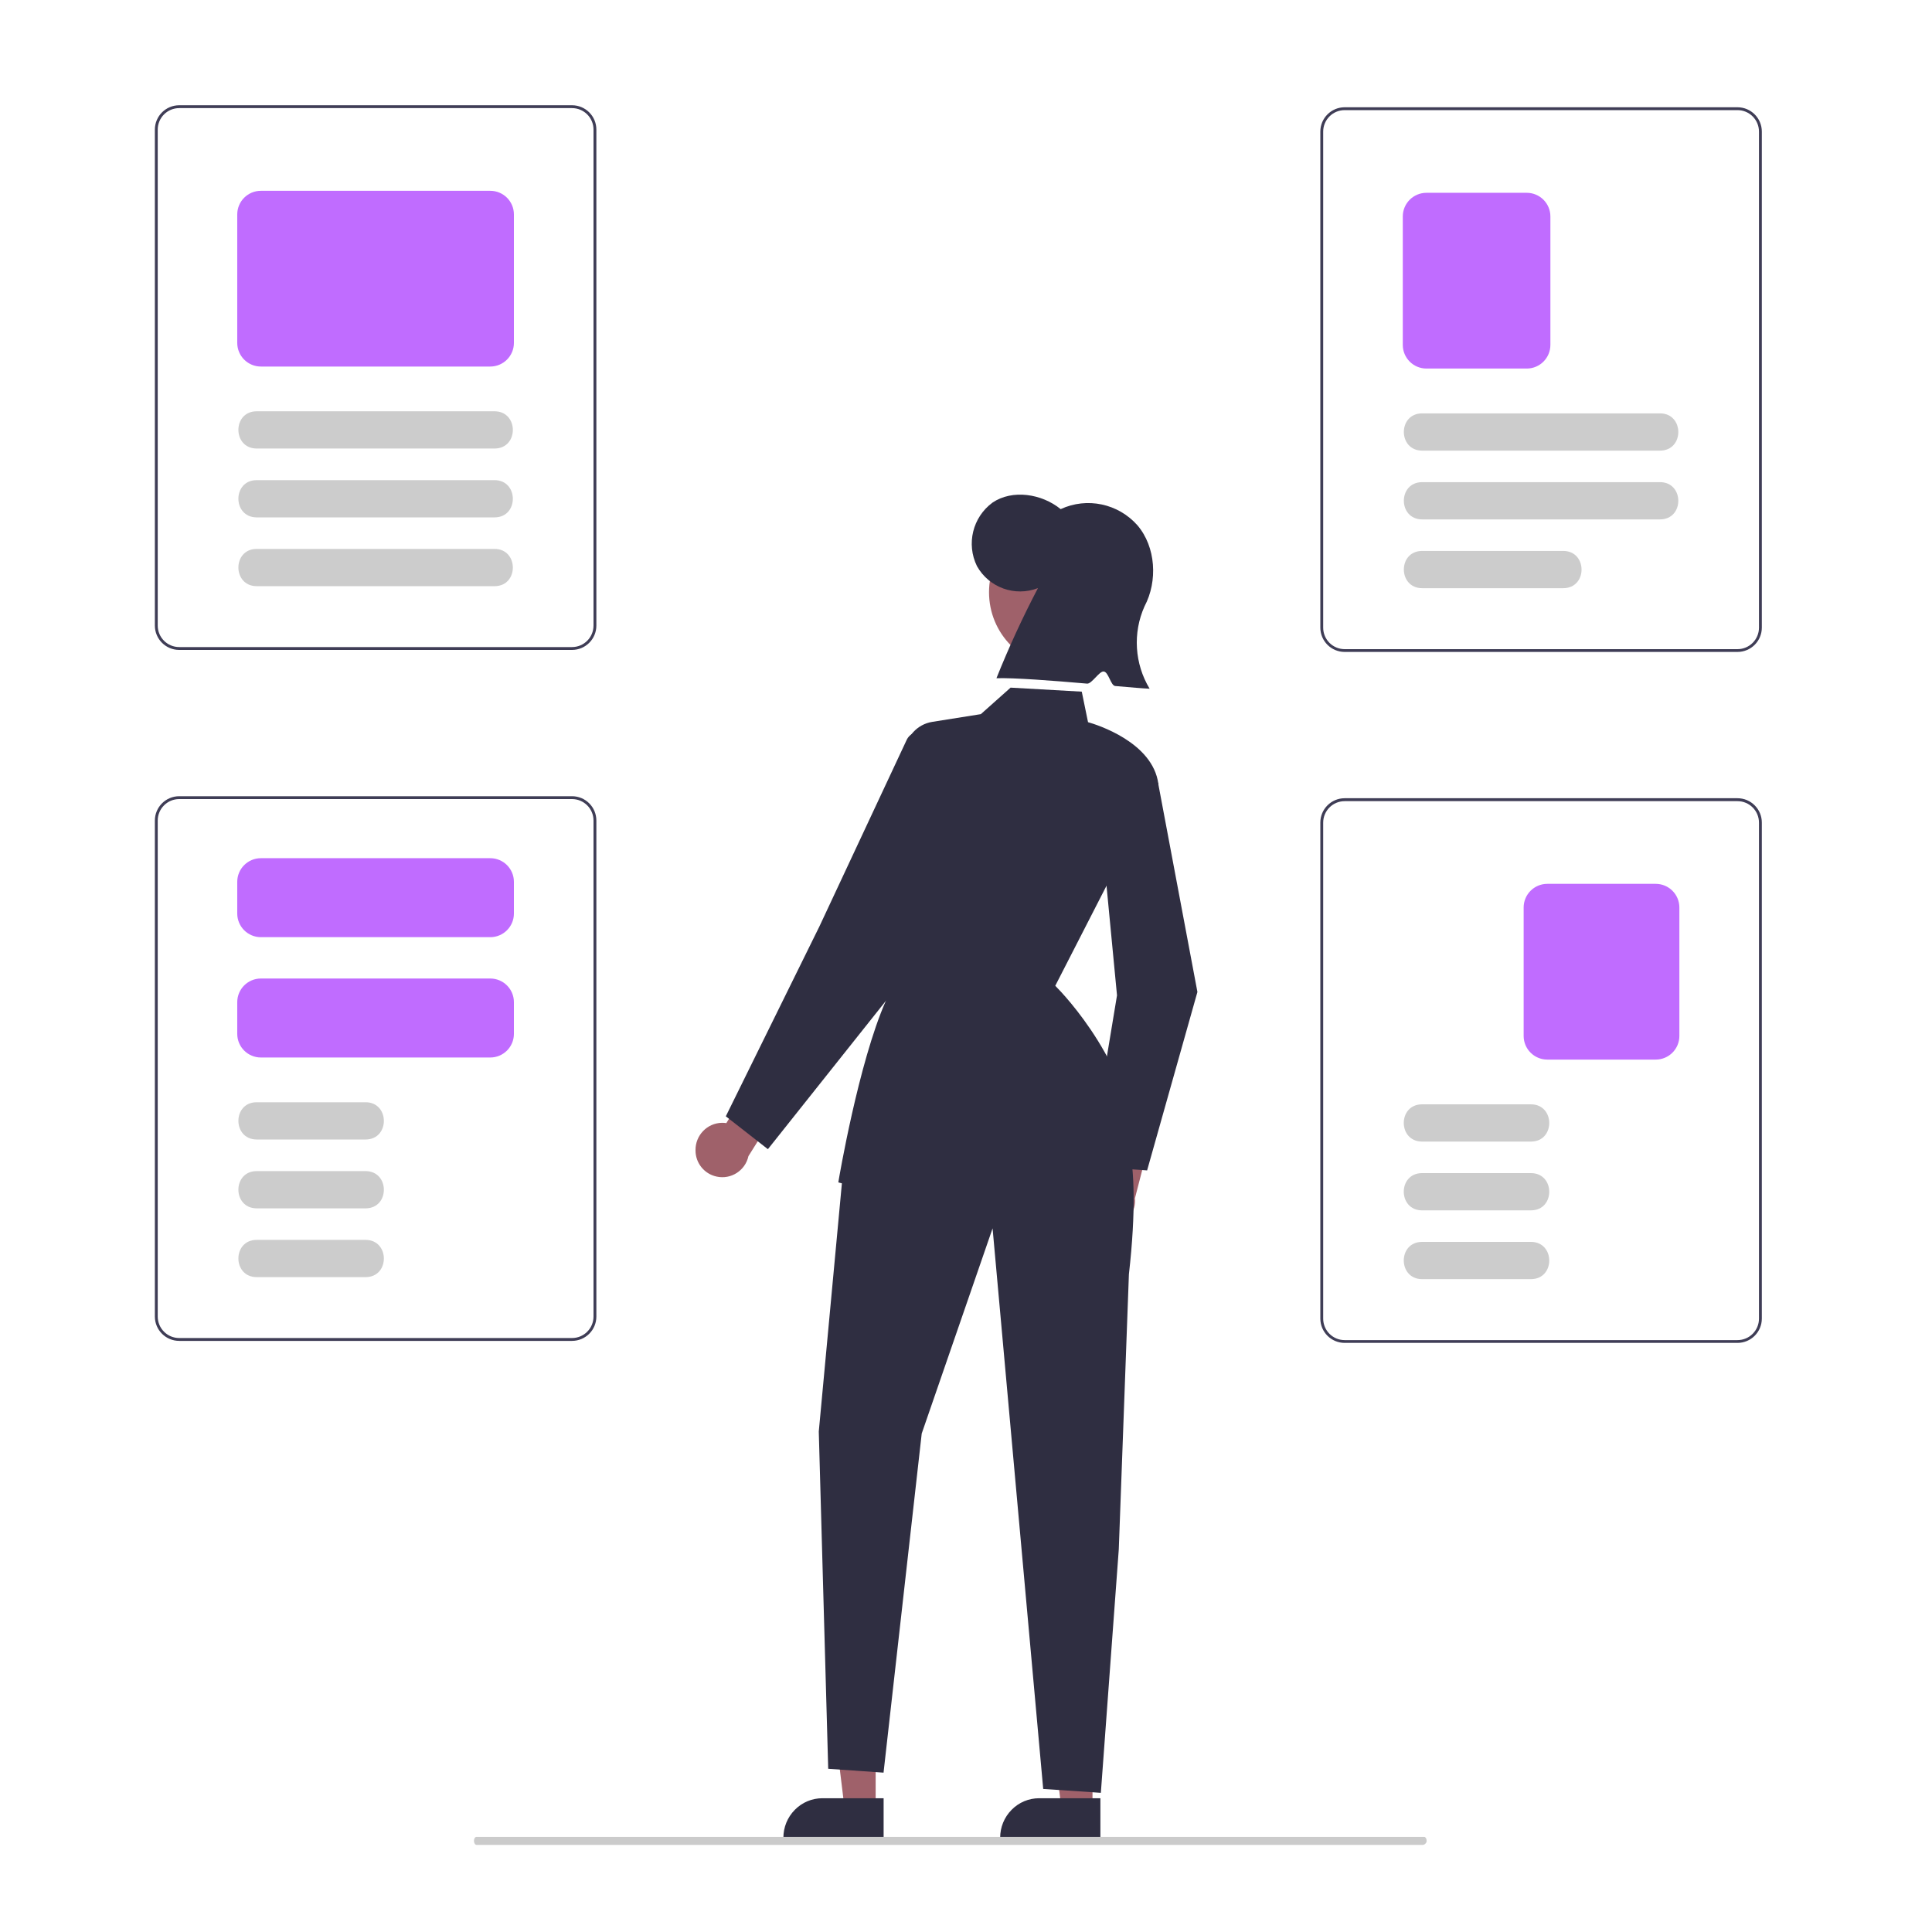 <?xml version="1.0" encoding="UTF-8"?>
<svg id="Layer_1" data-name="Layer 1" xmlns="http://www.w3.org/2000/svg" width="250" height="250" viewBox="0 0 250 250">
  <defs>
    <style>
      .cls-1 {
        fill: #ccc;
      }

      .cls-1, .cls-2, .cls-3, .cls-4, .cls-5, .cls-6 {
        stroke-width: 0px;
      }

      .cls-2 {
        fill: #9f616a;
      }

      .cls-3 {
        fill: #3f3d56;
      }

      .cls-4 {
        fill: #2f2e41;
      }

      .cls-5 {
        fill: #c06cff;
      }

      .cls-6 {
        fill: #cbcbcb;
      }
    </style>
  </defs>
  <path class="cls-3" d="M74.02,13.62H23.19c-1.74,0-3.15,1.41-3.15,3.15v64.18c0,1.74,1.41,3.15,3.15,3.15h50.83c1.74,0,3.15-1.41,3.15-3.15V16.77c0-1.74-1.41-3.15-3.15-3.15ZM76.8,80.95c0,1.53-1.24,2.78-2.78,2.78H23.19c-1.53,0-2.78-1.24-2.78-2.78V16.77c0-1.53,1.24-2.78,2.78-2.78h50.83c1.53,0,2.78,1.24,2.78,2.78v64.18h0Z"/>
  <path class="cls-1" d="M64,58.04h-30.79c-3.14-.01-3.16-4.81,0-4.82h30.79c3.14.01,3.16,4.81,0,4.82Z"/>
  <path class="cls-1" d="M64,66.95h-30.79c-3.14-.01-3.16-4.81,0-4.82h30.79c3.14.01,3.16,4.81,0,4.82Z"/>
  <path class="cls-1" d="M64,75.85h-30.79c-3.14-.01-3.16-4.81,0-4.82h30.79c3.14.01,3.16,4.81,0,4.82Z"/>
  <path class="cls-5" d="M63.44,47.43h-29.68c-1.69,0-3.06-1.37-3.06-3.06v-16.62c0-1.69,1.37-3.06,3.06-3.06h29.68c1.69,0,3.06,1.37,3.06,3.06v16.62c0,1.69-1.37,3.06-3.06,3.06Z"/>
  <path class="cls-3" d="M74.02,103.03H23.19c-1.74,0-3.15,1.41-3.15,3.15v64.18c0,1.74,1.41,3.15,3.15,3.15h50.83c1.74,0,3.15-1.41,3.15-3.15v-64.18c0-1.74-1.41-3.15-3.15-3.15ZM76.8,170.36c0,1.53-1.24,2.78-2.78,2.78H23.19c-1.53,0-2.78-1.24-2.78-2.78v-64.18c0-1.53,1.24-2.78,2.78-2.78h50.83c1.53,0,2.78,1.24,2.78,2.78v64.18h0Z"/>
  <path class="cls-1" d="M47.31,147.45h-14.1c-3.14-.01-3.16-4.81,0-4.82h14.1c3.14.01,3.16,4.81,0,4.82Z"/>
  <path class="cls-1" d="M47.31,156.36h-14.1c-3.14-.01-3.16-4.81,0-4.82h14.1c3.14.01,3.16,4.81,0,4.82Z"/>
  <path class="cls-1" d="M47.31,165.26h-14.1c-3.14-.01-3.16-4.81,0-4.82h14.1c3.14.01,3.16,4.81,0,4.82Z"/>
  <path class="cls-5" d="M63.44,136.84h-29.68c-1.69,0-3.06-1.37-3.06-3.06v-4.1c0-1.69,1.37-3.06,3.06-3.06h29.68c1.69,0,3.06,1.37,3.06,3.06v4.1c0,1.69-1.37,3.06-3.06,3.06Z"/>
  <path class="cls-5" d="M63.44,121.27h-29.68c-1.69,0-3.06-1.37-3.06-3.06v-4.1c0-1.69,1.37-3.06,3.06-3.06h29.68c1.69,0,3.06,1.37,3.06,3.06v4.1c0,1.69-1.37,3.06-3.06,3.06Z"/>
  <path class="cls-3" d="M224.83,13.88h-50.83c-1.74,0-3.15,1.41-3.15,3.15v64.18c0,1.74,1.41,3.15,3.15,3.15h50.83c1.74,0,3.15-1.41,3.15-3.15V17.03c0-1.74-1.41-3.15-3.15-3.15ZM227.61,81.22c0,1.53-1.24,2.78-2.78,2.78h-50.83c-1.53,0-2.78-1.24-2.78-2.78V17.03c0-1.53,1.24-2.78,2.78-2.78h50.83c1.53,0,2.78,1.24,2.78,2.78v64.18h0Z"/>
  <path class="cls-1" d="M214.81,58.31h-30.79c-3.14-.01-3.16-4.81,0-4.82h30.79c3.14.01,3.16,4.81,0,4.82Z"/>
  <path class="cls-1" d="M214.81,67.21h-30.79c-3.14-.01-3.16-4.81,0-4.82h30.79c3.14.01,3.16,4.81,0,4.82Z"/>
  <path class="cls-1" d="M202.29,76.11h-18.27c-3.14-.01-3.16-4.81,0-4.82h18.27c3.14.01,3.16,4.81,0,4.82Z"/>
  <path class="cls-5" d="M197.56,47.69h-12.98c-1.69,0-3.06-1.37-3.06-3.06v-16.62c0-1.69,1.37-3.06,3.06-3.06h12.98c1.69,0,3.06,1.37,3.06,3.06v16.62c0,1.69-1.37,3.06-3.06,3.06Z"/>
  <path class="cls-3" d="M224.83,103.29h-50.83c-1.74,0-3.15,1.41-3.15,3.15v64.18c0,1.74,1.41,3.15,3.15,3.15h50.83c1.74,0,3.15-1.41,3.15-3.15v-64.18c0-1.74-1.41-3.15-3.15-3.15ZM227.61,170.63c0,1.53-1.24,2.78-2.78,2.78h-50.83c-1.53,0-2.78-1.24-2.78-2.78v-64.18c0-1.53,1.24-2.78,2.78-2.78h50.83c1.53,0,2.78,1.24,2.78,2.78v64.18h0Z"/>
  <path class="cls-1" d="M198.11,147.72h-14.1c-3.14-.01-3.16-4.81,0-4.82h14.1c3.14.01,3.16,4.81,0,4.82Z"/>
  <path class="cls-1" d="M198.11,156.62h-14.1c-3.14-.01-3.16-4.81,0-4.82h14.1c3.14.01,3.16,4.81,0,4.82Z"/>
  <path class="cls-1" d="M198.11,165.52h-14.1c-3.14-.01-3.16-4.81,0-4.82h14.1c3.14.01,3.16,4.81,0,4.82Z"/>
  <path class="cls-5" d="M214.25,137.11h-14.03c-1.69,0-3.06-1.37-3.06-3.06v-16.62c0-1.69,1.37-3.06,3.06-3.06h14.03c1.69,0,3.06,1.37,3.06,3.06v16.62c0,1.69-1.37,3.06-3.06,3.06Z"/>
  <path class="cls-2" d="M140.11,156.47c-.62-1.84.37-3.82,2.2-4.46.18-.06.37-.1.55-.14l1.89-7.76h4.94l-2.83,10.95c.15,1.61-.83,3.11-2.36,3.64-1.82.61-3.78-.38-4.38-2.19,0-.01,0-.02-.01-.04Z"/>
  <path class="cls-4" d="M148.45,151.45l-7.57-.53,3.66-22.12-2.33-24.36,7.64-3.17,5.09,27.06v.05l-6.51,23.09h.01Z"/>
  <path class="cls-2" d="M90,148.85c-.03-1.93,1.5-3.53,3.43-3.56.19,0,.38.01.56.04l4.14-6.81,4.7,1.54-5.98,9.54c-.41,1.87-2.25,3.06-4.12,2.65-1.6-.34-2.74-1.76-2.73-3.4h0Z"/>
  <polygon class="cls-2" points="113.31 234.02 109.29 234.02 107.37 218.3 113.31 218.3 113.31 234.02"/>
  <path class="cls-4" d="M114.34,237.98h-12.97v-.17c0-1.36.52-2.65,1.48-3.62.94-.96,2.22-1.5,3.57-1.5h7.92v5.28h0Z"/>
  <polygon class="cls-2" points="141.37 234.02 137.35 234.02 135.43 218.3 141.37 218.3 141.37 234.02"/>
  <path class="cls-4" d="M142.39,237.98h-12.97v-.17c0-1.36.52-2.65,1.48-3.62.94-.96,2.22-1.5,3.57-1.5h7.92v5.28h0Z"/>
  <ellipse class="cls-2" cx="137.54" cy="76.64" rx="9.56" ry="9.68"/>
  <path class="cls-4" d="M134.31,76.1c-2.97,1.15-6.33-.06-7.89-2.84-1.41-2.87-.56-6.34,2.02-8.23,2.55-1.72,6.34-1.16,8.81.85,3.41-1.58,7.45-.72,9.94,2.1,2.38,2.8,2.64,7.22.91,10.48-1.54,3.44-1.29,7.43.66,10.66-.75-.03-2.39-.17-4.45-.35-.59-.05-.86-1.83-1.5-1.88-.57-.05-1.54,1.62-2.14,1.57-4.47-.39-9.46-.77-11.73-.7,1.59-3.97,3.38-7.86,5.36-11.64Z"/>
  <path class="cls-4" d="M144.87,144.89s3.11,3.25,1.21,20l-1.31,35.59-2.32,31.51-7.46-.5-6.55-72.54-9.17,26.55-4.94,43.88-7.16-.5-1.22-43.64,3.14-33.72,35.77-6.64h.01Z"/>
  <path class="cls-4" d="M114.13,153.55c-3.82,0-5.35-.47-5.47-.5l-.18-.05.03-.19c.02-.16,2.59-15.31,6.1-23.26l2.47-32.26c.14-1.96,1.61-3.57,3.55-3.88l.03.21-.03-.21,6.29-1,3.85-3.43,9.21.52.81,3.95c1.11.31,8.38,2.58,9.1,7.98v.07l-.02.06-13.32,26c1.13,1.13,10.03,10.4,10.63,22.25v.28l-.26-.06s-2.87-.55-17.85,2.01c-6.93,1.19-11.74,1.51-14.95,1.51h0Z"/>
  <path class="cls-4" d="M99.36,148.7l-5.44-4.25,12.12-24.59,11.28-24.11c.42-.9,1.48-1.29,2.38-.88.49.23.86.66.99,1.18l2.8,10.27-8.73,23.03-15.4,19.36h0Z"/>
  <path class="cls-6" d="M184.12,238.73H61.66c-.17,0-.33-.23-.33-.52s.14-.52.33-.52h122.62c.17,0,.33.23.33.52s-.3.52-.49.52h0Z"/>
</svg>